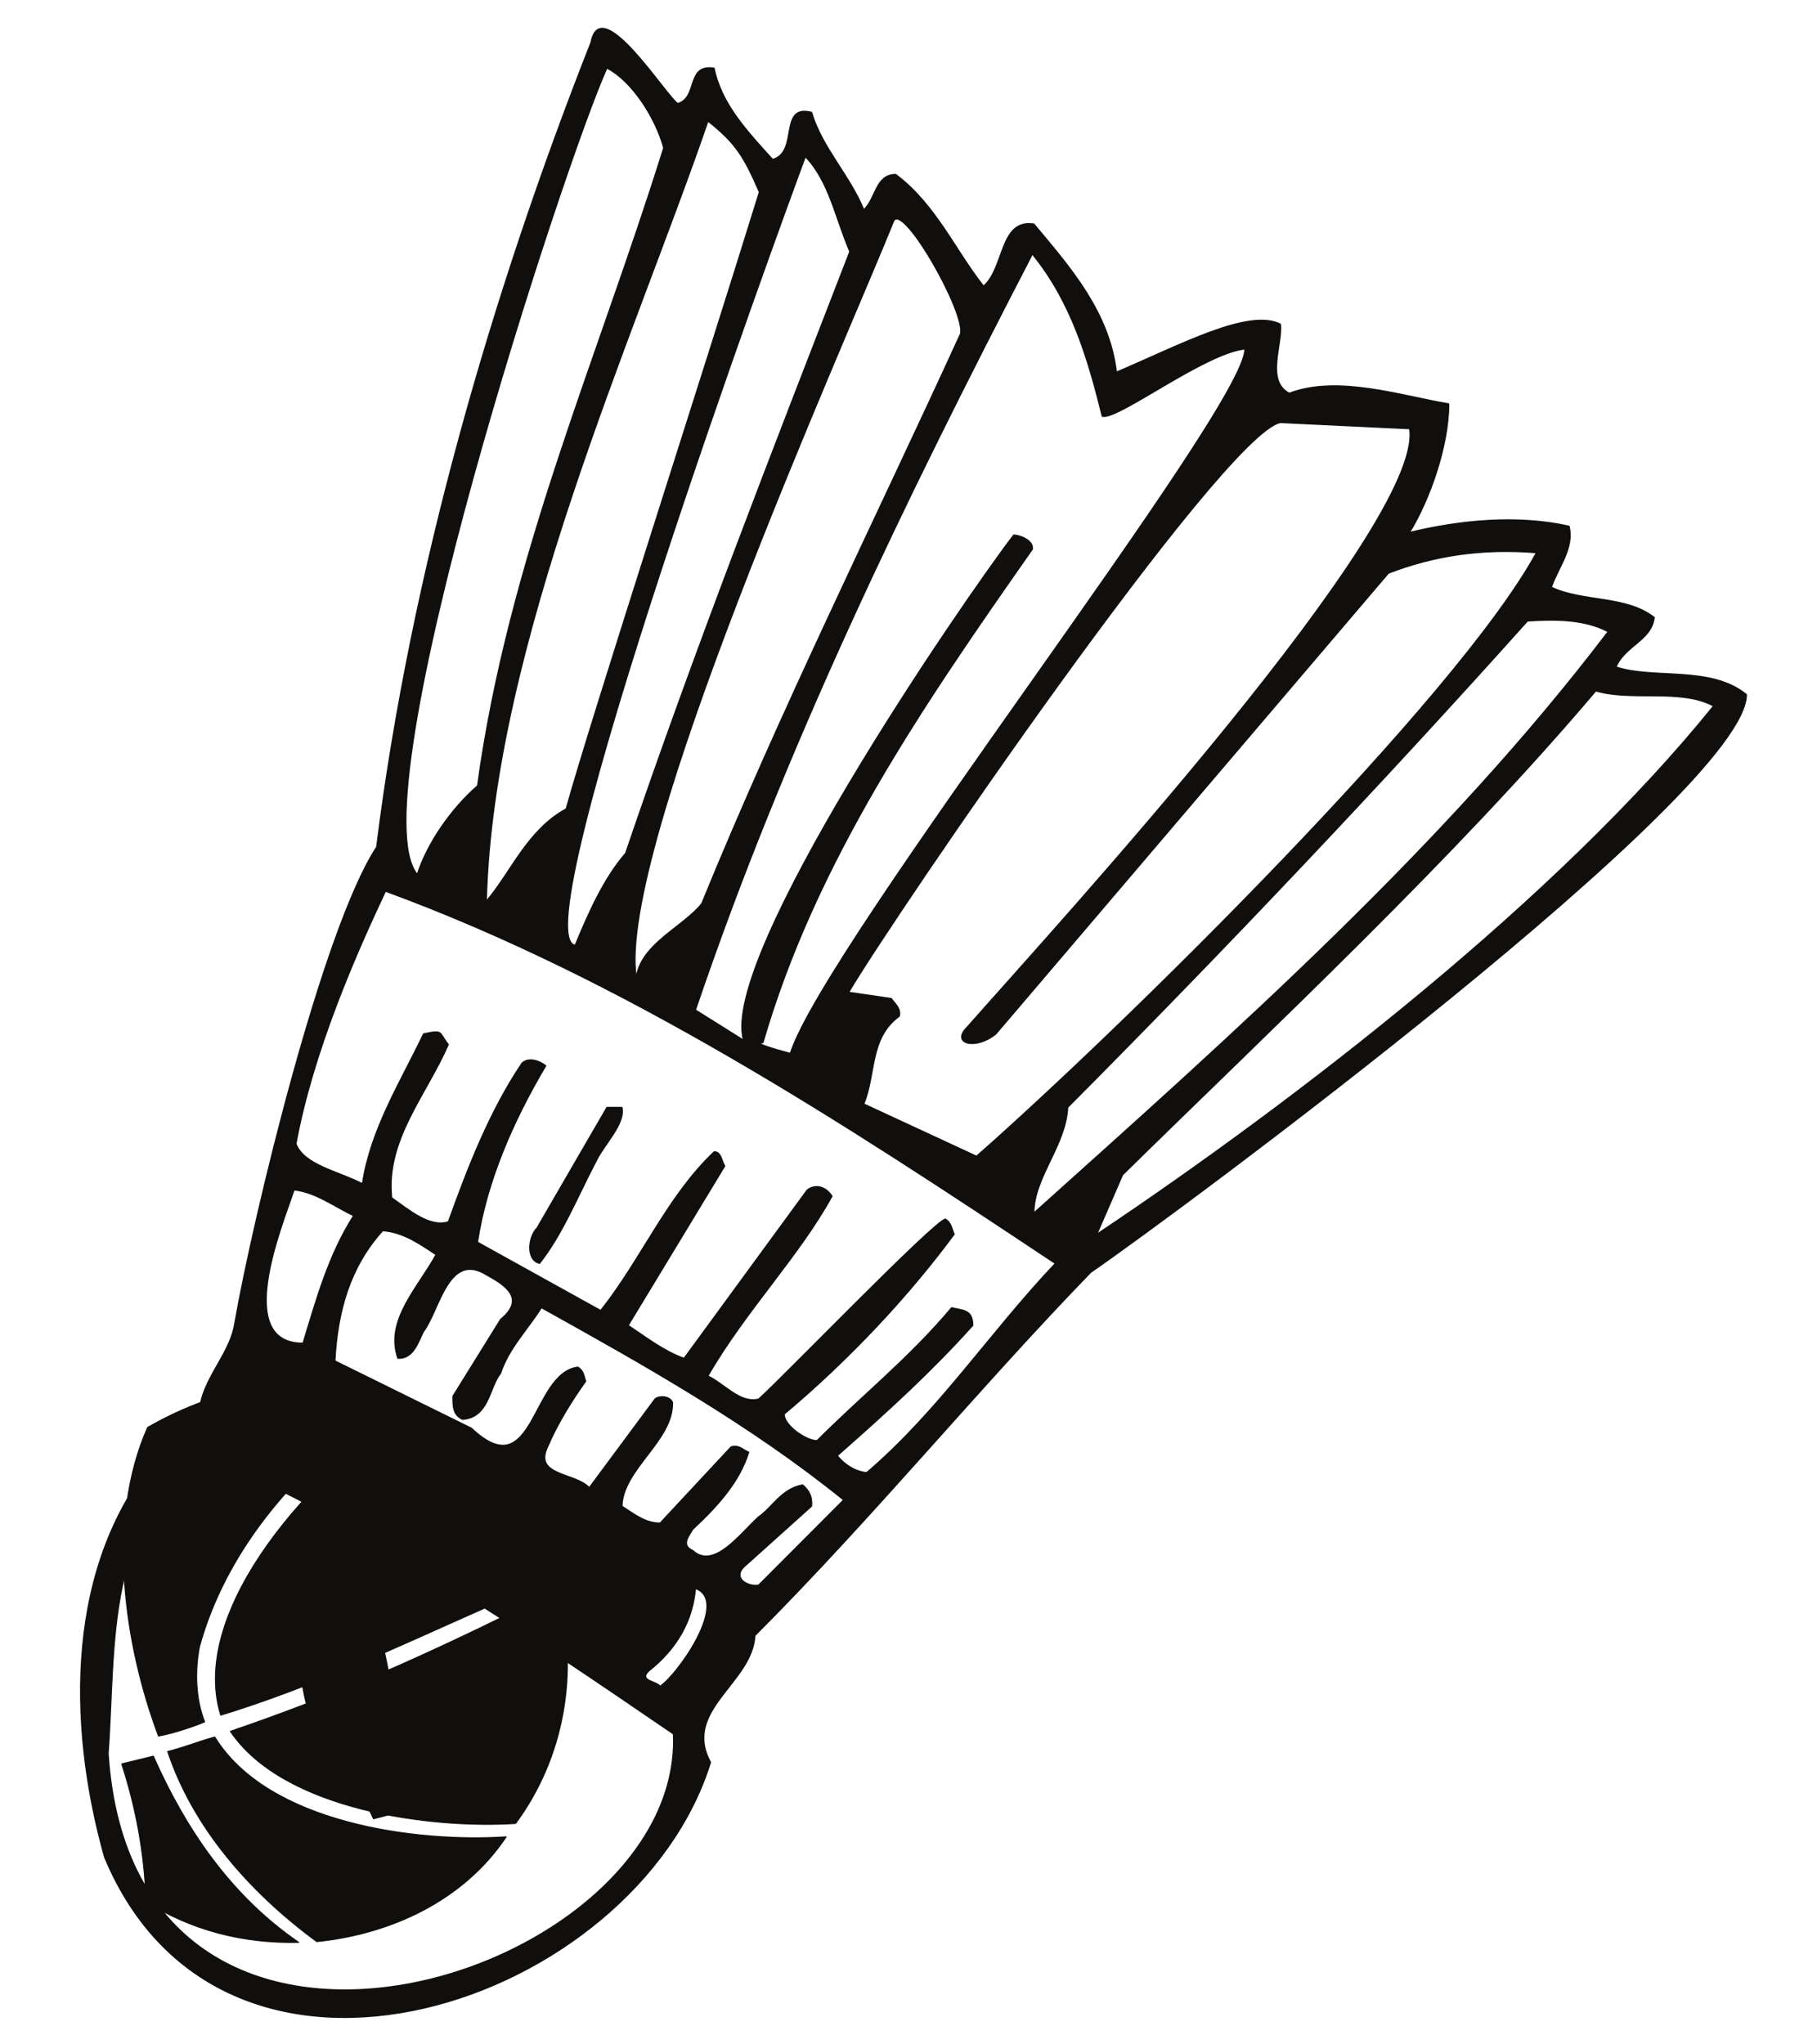 <?xml version="1.0" encoding="UTF-8"?>
<svg xmlns="http://www.w3.org/2000/svg" xmlns:xlink="http://www.w3.org/1999/xlink" width="207pt" height="232.809pt" viewBox="0 0 207 232.809" version="1.1">
<g id="surface1">
<path style="fill:none;stroke-width:0.12;stroke-linecap:butt;stroke-linejoin:round;stroke:rgb(6.476%,5.928%,5.235%);stroke-opacity:1;stroke-miterlimit:10;" d="M -0.001 -0.002 C 2.331 0.709 0.909 4.534 4.14 4.03 C 4.94 -0.002 7.87 -3.134 10.8 -6.361 C 13.819 -5.56 11.421 -0.002 15.241 -1.005 C 16.448 -5.056 19.593 -8.17 21.19 -12.107 C 22.608 -10.709 22.522 -8.08 24.831 -8.08 C 29.382 -11.509 31.491 -16.548 34.831 -20.798 C 37.249 -18.673 36.64 -13.115 40.569 -13.728 C 44.71 -18.673 49.151 -23.728 49.972 -30.595 C 57.343 -27.459 65.011 -23.318 68.651 -25.127 C 68.948 -27.349 66.933 -31.599 69.659 -33.002 C 75.198 -30.892 82.472 -33.318 87.831 -34.213 C 87.831 -39.064 85.608 -45.22 83.37 -48.857 C 89.222 -47.439 95.698 -46.841 101.538 -48.146 C 102.151 -50.666 100.319 -52.795 99.522 -55.107 C 103.249 -56.822 108.011 -56.021 111.241 -58.541 C 110.94 -61.17 107.901 -61.767 106.89 -64.189 C 111.241 -65.611 117.69 -64.005 121.741 -67.326 C 121.741 -78.423 56.73 -126.478 47.05 -133.138 C 34.319 -146.255 22.101 -161.197 8.788 -174.517 C 8.491 -179.963 0.499 -183.005 3.73 -188.955 C -4.849 -216.509 -51.681 -232.459 -65.31 -199.755 C -69.642 -184.31 -69.642 -166.252 -59.251 -154.033 C -57.528 -153.119 -55.61 -151.607 -54.509 -150.189 C -54.899 -145.752 -51.079 -142.935 -50.462 -138.884 C -48.349 -126.873 -40.462 -94.076 -34.31 -84.693 C -30.368 -53.298 -21.099 -21.509 -9.892 6.959 C -8.79 12.815 -1.31 0.803 -0.001 -0.002 Z M -1.61 -5.056 C -9.091 -29.064 -19.27 -51.88 -22.817 -77.716 C -25.841 -80.345 -28.56 -84.283 -29.681 -87.806 C -36.728 -79.338 -12.907 -6.564 -8.079 4.03 C -5.149 2.518 -2.52 -1.716 -1.61 -5.056 Z M -12.72 -80.345 C -17.157 -82.771 -18.97 -87.509 -21.81 -90.849 C -21.099 -61.877 -5.04 -26.658 3.433 -2.013 C 6.659 -4.552 7.569 -6.158 9.288 -10.091 C 2.933 -30.685 -9.892 -70.162 -12.72 -80.345 Z M 19.593 -16.865 C 10.8 -39.568 1.921 -62.271 -5.95 -85.404 C -8.47 -88.31 -10.188 -92.248 -11.7 -95.884 C -17.97 -94.787 11.921 -13.021 14.53 -6.064 C 17.249 -8.88 17.96 -13.115 19.593 -16.865 Z M 32.198 -26.248 C 22.312 -47.849 11.71 -69.134 2.722 -91.146 C 0.499 -93.873 -4.142 -95.681 -4.739 -99.521 C -6.962 -84.99 18.671 -28.056 24.62 -13.322 C 25.843 -11.603 32.812 -23.916 32.198 -26.248 Z M 48.351 -35.63 C 50.069 -36.134 59.96 -28.466 64.601 -27.963 C 64.71 -34.716 16.858 -95.681 12.812 -108.197 C 12.812 -108.197 8.171 -106.986 9.698 -106.986 C 15.651 -86.408 27.87 -68.63 40.39 -50.779 C 40.569 -49.771 38.972 -49.154 38.261 -49.154 C 32.101 -57.232 4.761 -97.209 7.48 -106.685 L 2.011 -103.255 C 12.12 -73.388 25.843 -45.22 40.39 -17.162 C 44.831 -22.611 46.73 -29.064 48.351 -35.63 Z M 83.37 -37.048 C 85.081 -47.943 43.409 -93.369 32.909 -105.267 C 31.101 -107.095 33.909 -107.9 36.249 -105.978 L 80.96 -53.502 C 86.198 -51.486 91.651 -50.666 97.812 -51.17 C 88.722 -67.83 50.671 -105.267 34.03 -119.912 L 21.19 -113.963 C 22.608 -110.529 21.812 -106.482 25.241 -103.963 C 25.44 -103.048 24.741 -102.545 24.319 -101.947 L 19.472 -101.24 C 24.44 -92.771 62.081 -37.646 68.651 -36.341 Z M 105.98 -60.162 C 87.421 -84.58 63.499 -105.791 40.569 -126.369 C 40.569 -122.338 44.21 -118.701 44.421 -114.353 C 62.472 -96.205 80.249 -77.416 96.8 -58.951 C 100.03 -58.744 103.249 -58.744 105.98 -60.162 Z M 117.991 -68.63 C 100.319 -90.548 70.659 -113.459 47.741 -128.795 L 50.671 -122.041 C 67.831 -105.177 88.421 -85.998 104.581 -66.916 C 108.608 -68.127 114.261 -66.615 117.991 -68.63 Z M -36.938 -126.685 C -39.77 -131.127 -41.169 -136.162 -42.7 -141.216 C -50.567 -141.216 -45.22 -128.197 -43.712 -123.755 C -41.169 -124.052 -39.157 -125.658 -36.938 -126.685 Z M 42.999 -132.13 C 35.538 -140.005 29.683 -148.978 21.511 -155.955 C 20.3 -155.841 19.081 -155.134 18.171 -154.033 C 24.12 -148.791 28.882 -144.443 33.608 -139.185 C 33.608 -137.373 32.499 -137.486 31.19 -137.17 C 26.343 -142.935 20.89 -147.259 15.858 -152.314 C 14.64 -152.314 12.12 -150.599 12.12 -149.295 C 19.593 -143.025 26.343 -135.771 31.491 -128.795 C 31.19 -128.197 31.19 -127.486 30.48 -127.076 C 29.272 -127.189 11.421 -145.658 9.198 -147.58 C 7.069 -148.084 5.351 -145.861 3.433 -144.947 C 7.671 -137.58 13.819 -131.31 17.569 -124.466 C 16.858 -123.345 15.651 -123.048 14.741 -123.755 L 0.71 -142.935 C -1.61 -142.111 -3.642 -140.509 -5.649 -139.185 L 5.351 -121.033 C 4.94 -120.322 4.94 -119.408 4.14 -119.408 C -1.212 -124.466 -4.142 -131.627 -8.79 -137.486 L -22.817 -129.709 C -21.79 -122.841 -18.77 -115.884 -15.04 -109.615 C -15.751 -109.017 -17.052 -108.607 -17.759 -109.318 C -21.489 -114.877 -23.919 -121.22 -26.142 -127.377 C -28.259 -128.084 -30.688 -125.978 -32.591 -124.65 C -33.302 -118.103 -28.657 -112.955 -26.142 -107.189 C -27.259 -105.791 -26.642 -105.474 -28.97 -105.978 C -31.579 -111.443 -35.02 -116.892 -35.931 -123.048 C -38.649 -121.63 -42.591 -120.92 -43.501 -118.494 C -41.579 -108.009 -36.642 -96.798 -33.302 -89.728 C -6.052 -99.728 18.882 -116.072 42.999 -132.13 Z M -27.552 -131.127 C -29.567 -134.853 -33.407 -138.588 -31.899 -142.935 C -30.067 -143.025 -29.567 -141.013 -28.97 -139.892 C -27.142 -137.486 -26.142 -130.713 -21.79 -133.439 C -19.567 -134.65 -17.349 -136.162 -20.188 -138.494 L -25.63 -147.259 C -25.63 -148.38 -25.63 -149.388 -24.528 -149.892 C -21.489 -149.685 -21.489 -146.255 -20.188 -144.646 C -19.27 -141.814 -17.052 -139.595 -15.54 -137.17 C -3.728 -143.736 8.28 -150.49 18.882 -159.068 L 9.198 -168.771 C 8.081 -168.974 6.272 -168.06 7.48 -166.755 L 15.241 -159.779 C 15.351 -158.677 14.94 -157.97 14.23 -157.353 C 11.812 -157.763 10.8 -159.892 9.198 -160.99 C 7.159 -162.818 4.14 -167.052 1.71 -164.834 C 0.3 -164.216 1.319 -163.119 1.71 -162.408 C 4.55 -159.779 7.069 -156.963 8.081 -153.623 C 7.48 -153.416 6.98 -152.728 6.062 -153.025 L -2.02 -161.701 C -3.728 -161.701 -4.938 -160.689 -6.36 -159.779 C -6.251 -155.545 -0.501 -152.314 -0.599 -147.97 C -0.899 -147.17 -2.22 -147.17 -2.61 -147.58 L -10.091 -157.67 C -11.599 -155.955 -16.45 -156.345 -14.829 -153.025 C -13.728 -150.396 -12.009 -147.67 -10.489 -145.545 C -10.688 -145.041 -10.688 -144.334 -11.399 -143.939 C -16.751 -144.646 -16.341 -157.67 -23.509 -150.896 L -39.06 -143.232 C -38.77 -137.58 -37.349 -132.521 -33.618 -128.4 C -31.188 -128.588 -29.27 -130.005 -27.552 -131.127 Z M -0.501 -185.728 C 0.71 -213.486 -61.97 -233.373 -64.899 -187.947 C -63.989 -175.841 -65.407 -160.283 -53.091 -154.33 C -34.618 -162.408 -17.669 -174.013 -0.501 -185.728 Z M -27.552 -153.623 C -29.36 -155.955 -31.079 -158.474 -31.188 -161.4 C -33.001 -161.4 -35.02 -160.189 -36.642 -158.677 C -39.567 -153.025 -27.552 -146.552 -27.552 -153.623 Z M -2.02 -180.279 C -2.52 -179.666 -4.438 -179.666 -3.317 -178.564 C -0.091 -176.029 1.71 -172.798 2.011 -169.162 C 5.948 -170.58 -0.091 -179.064 -2.02 -180.279 Z M -2.02 -180.279 " transform="matrix(1,0,0,-1,77.22,11.791)"/>
<path style=" stroke:none;fill-rule:evenodd;fill:rgb(6.476%,5.928%,5.235%);fill-opacity:1;" d="M 77.219 11.793 C 79.551 11.082 78.129 7.258 81.359 7.762 C 82.16 11.793 85.09 14.926 88.02 18.152 C 91.039 17.352 88.641 11.793 92.461 12.797 C 93.668 16.848 96.812 19.961 98.41 23.898 C 99.828 22.5 99.742 19.871 102.051 19.871 C 106.602 23.301 108.711 28.34 112.051 32.59 C 114.469 30.465 113.859 24.906 117.789 25.52 C 121.93 30.465 126.371 35.52 127.191 42.387 C 134.562 39.25 142.23 35.109 145.871 36.918 C 146.168 39.141 144.152 43.391 146.879 44.793 C 152.418 42.684 159.691 45.109 165.051 46.004 C 165.051 50.855 162.828 57.012 160.59 60.648 C 166.441 59.23 172.918 58.633 178.758 59.938 C 179.371 62.457 177.539 64.586 176.742 66.898 C 180.469 68.613 185.23 67.812 188.461 70.332 C 188.16 72.961 185.121 73.559 184.109 75.98 C 188.461 77.402 194.91 75.797 198.961 79.117 C 198.961 90.215 133.949 138.27 124.27 144.93 C 111.539 158.047 99.32 172.988 86.008 186.309 C 85.711 191.754 77.719 194.797 80.949 200.746 C 72.371 228.301 25.539 244.25 11.91 211.547 C 7.578 196.102 7.578 178.043 17.969 165.824 C 19.691 164.91 21.609 163.398 22.711 161.98 C 22.32 157.543 26.141 154.727 26.758 150.676 C 28.871 138.664 36.758 105.867 42.91 96.484 C 46.852 65.09 56.121 33.301 67.328 4.832 C 68.43 -1.023 75.91 10.988 77.219 11.793 M 75.609 16.848 C 68.129 40.855 57.949 63.672 54.402 89.508 C 51.379 92.137 48.66 96.074 47.539 99.598 C 40.492 91.129 64.312 18.355 69.141 7.762 C 72.07 9.273 74.699 13.508 75.609 16.848 M 64.5 92.137 C 60.062 94.562 58.25 99.301 55.41 102.641 C 56.121 73.668 72.18 38.449 80.652 13.805 C 83.879 16.344 84.789 17.949 86.508 21.883 C 80.152 42.477 67.328 81.953 64.5 92.137 M 96.812 28.656 C 88.02 51.359 79.141 74.062 71.27 97.195 C 68.75 100.102 67.031 104.039 65.52 107.676 C 59.25 106.578 89.141 24.812 91.75 17.855 C 94.469 20.672 95.18 24.906 96.812 28.656 M 109.418 38.039 C 99.531 59.641 88.93 80.926 79.941 102.938 C 77.719 105.664 73.078 107.473 72.48 111.312 C 70.258 96.781 95.891 39.848 101.84 25.113 C 103.062 23.395 110.031 35.707 109.418 38.039 M 125.57 47.422 C 127.289 47.926 137.18 40.258 141.82 39.754 C 141.93 46.508 94.078 107.473 90.031 119.988 C 90.031 119.988 85.391 118.777 86.918 118.777 C 92.871 98.199 105.09 80.422 117.609 62.57 C 117.789 61.562 116.191 60.945 115.48 60.945 C 109.32 69.023 81.98 109 84.699 118.477 L 79.23 115.047 C 89.34 85.18 103.062 57.012 117.609 28.953 C 122.051 34.402 123.949 40.855 125.57 47.422 M 160.59 48.84 C 162.301 59.734 120.629 105.16 110.129 117.059 C 108.32 118.887 111.129 119.691 113.469 117.77 L 158.18 65.293 C 163.418 63.277 168.871 62.457 175.031 62.961 C 165.941 79.621 127.891 117.059 111.25 131.703 L 98.41 125.754 C 99.828 122.32 99.031 118.273 102.461 115.754 C 102.66 114.84 101.961 114.336 101.539 113.738 L 96.691 113.031 C 101.66 104.562 139.301 49.438 145.871 48.133 Z M 183.199 71.953 C 164.641 96.371 140.719 117.582 117.789 138.16 C 117.789 134.129 121.43 130.492 121.641 126.145 C 139.691 107.996 157.469 89.207 174.02 70.742 C 177.25 70.535 180.469 70.535 183.199 71.953 M 195.211 80.422 C 177.539 102.34 147.879 125.25 124.961 140.586 L 127.891 133.832 C 145.051 116.969 165.641 97.789 181.801 78.707 C 185.828 79.918 191.48 78.406 195.211 80.422 M 40.281 138.477 C 37.449 142.918 36.051 147.953 34.52 153.008 C 26.652 153.008 32 139.988 33.508 135.547 C 36.051 135.844 38.062 137.449 40.281 138.477 M 120.219 143.922 C 112.758 151.797 106.902 160.77 98.73 167.746 C 97.52 167.633 96.301 166.926 95.391 165.824 C 101.34 160.582 106.102 156.234 110.828 150.977 C 110.828 149.164 109.719 149.277 108.41 148.961 C 103.562 154.727 98.109 159.051 93.078 164.105 C 91.859 164.105 89.34 162.391 89.34 161.086 C 96.812 154.816 103.562 147.562 108.711 140.586 C 108.41 139.988 108.41 139.277 107.699 138.867 C 106.492 138.98 88.641 157.449 86.418 159.371 C 84.289 159.875 82.57 157.652 80.652 156.738 C 84.891 149.371 91.039 143.102 94.789 136.258 C 94.078 135.137 92.871 134.84 91.961 135.547 L 77.93 154.727 C 75.609 153.902 73.578 152.301 71.57 150.977 L 82.57 132.824 C 82.16 132.113 82.16 131.199 81.359 131.199 C 76.008 136.258 73.078 143.418 68.43 149.277 L 54.402 141.5 C 55.43 134.633 58.449 127.676 62.18 121.406 C 61.469 120.809 60.168 120.398 59.461 121.109 C 55.73 126.668 53.301 133.012 51.078 139.168 C 48.961 139.875 46.531 137.77 44.629 136.441 C 43.918 129.895 48.562 124.746 51.078 118.98 C 49.961 117.582 50.578 117.266 48.25 117.77 C 45.641 123.234 42.199 128.684 41.289 134.84 C 38.57 133.422 34.629 132.711 33.719 130.285 C 35.641 119.801 40.578 108.59 43.918 101.52 C 71.168 111.52 96.102 127.863 120.219 143.922 M 49.668 142.918 C 47.652 146.645 43.812 150.379 45.32 154.727 C 47.152 154.816 47.652 152.805 48.25 151.684 C 50.078 149.277 51.078 142.504 55.43 145.23 C 57.652 146.441 59.871 147.953 57.031 150.285 L 51.59 159.051 C 51.59 160.172 51.59 161.18 52.691 161.684 C 55.73 161.477 55.73 158.047 57.031 156.438 C 57.949 153.605 60.168 151.387 61.68 148.961 C 73.492 155.527 85.5 162.281 96.102 170.859 L 86.418 180.562 C 85.301 180.766 83.492 179.852 84.699 178.547 L 92.461 171.57 C 92.57 170.469 92.16 169.762 91.449 169.145 C 89.031 169.555 88.02 171.684 86.418 172.781 C 84.379 174.609 81.359 178.844 78.93 176.625 C 77.52 176.008 78.539 174.91 78.93 174.199 C 81.77 171.57 84.289 168.754 85.301 165.414 C 84.699 165.207 84.199 164.52 83.281 164.816 L 75.199 173.492 C 73.492 173.492 72.281 172.48 70.859 171.57 C 70.969 167.336 76.719 164.105 76.621 159.762 C 76.32 158.961 75 158.961 74.609 159.371 L 67.129 169.461 C 65.621 167.746 60.77 168.137 62.391 164.816 C 63.492 162.188 65.211 159.461 66.73 157.336 C 66.531 156.832 66.531 156.125 65.82 155.73 C 60.469 156.438 60.879 169.461 53.711 162.688 L 38.16 155.023 C 38.449 149.371 39.871 144.312 43.602 140.191 C 46.031 140.379 47.949 141.797 49.668 142.918 M 76.719 197.52 C 77.93 225.277 15.25 245.164 12.32 199.738 C 13.23 187.633 11.812 172.074 24.129 166.121 C 42.602 174.199 59.551 185.805 76.719 197.52 M 49.668 165.414 C 47.859 167.746 46.141 170.266 46.031 173.191 C 44.219 173.191 42.199 171.98 40.578 170.469 C 37.652 164.816 49.668 158.344 49.668 165.414 M 75.199 192.07 C 74.699 191.457 72.781 191.457 73.902 190.355 C 77.129 187.82 78.93 184.59 79.23 180.953 C 83.168 182.371 77.129 190.855 75.199 192.07 "/>
<path style="fill:none;stroke-width:0.12;stroke-linecap:butt;stroke-linejoin:round;stroke:rgb(6.476%,5.928%,5.235%);stroke-opacity:1;stroke-miterlimit:10;" d="M -0 0.001 C 0.41 -1.921 -2.02 -4.14 -3.02 -6.269 C -5.039 -10.112 -6.762 -14.441 -9.391 -17.776 C -10.988 -17.37 -10.688 -14.737 -9.68 -13.73 L -1.719 0.001 Z M -0 0.001 " transform="matrix(1,0,0,-1,70.859,126.145)"/>
<path style=" stroke:none;fill-rule:evenodd;fill:rgb(6.476%,5.928%,5.235%);fill-opacity:1;" d="M 70.859 126.145 C 71.27 128.066 68.84 130.285 67.84 132.414 C 65.82 136.258 64.098 140.586 61.469 143.922 C 59.871 143.516 60.172 140.883 61.18 139.875 L 69.141 126.145 Z M 70.859 126.145 "/>
<path style="fill:none;stroke-width:0.12;stroke-linecap:butt;stroke-linejoin:round;stroke:rgb(6.476%,5.928%,5.235%);stroke-opacity:1;stroke-miterlimit:10;" d="M 0 0 C -7.852 5.383 -12.98 13.125 -16.551 21.204 L -20.148 20.325 C -18.539 15.364 -17.551 10.149 -17.379 4.649 C -12.301 1.418 -6.379 -0.144 0 0 Z M 0 0 " transform="matrix(1,0,0,-1,34.02,221.254)"/>
<path style=" stroke:none;fill-rule:evenodd;fill:rgb(6.476%,5.928%,5.235%);fill-opacity:1;" d="M 34.02 221.254 C 26.168 215.871 21.039 208.129 17.469 200.051 L 13.871 200.93 C 15.48 205.891 16.469 211.105 16.641 216.605 C 21.719 219.836 27.641 221.398 34.02 221.254 "/>
<path style="fill:none;stroke-width:0.12;stroke-linecap:butt;stroke-linejoin:round;stroke:rgb(6.476%,5.928%,5.235%);stroke-opacity:1;stroke-miterlimit:10;" d="M -0 -0.002 C -10.231 -0.681 -27.148 1.53 -33.191 11.366 C -34.813 10.944 -36.68 10.178 -38.551 9.721 C -35.691 1.135 -29.313 -6.236 -21.57 -11.931 C -13.039 -11.056 -4.82 -7.201 -0 -0.002 Z M -0 -0.002 " transform="matrix(1,0,0,-1,57.66,209.237)"/>
<path style=" stroke:none;fill-rule:evenodd;fill:rgb(6.476%,5.928%,5.235%);fill-opacity:1;" d="M 57.66 209.238 C 47.43 209.918 30.512 207.707 24.469 197.871 C 22.848 198.293 20.98 199.059 19.109 199.516 C 21.969 208.102 28.348 215.473 36.09 221.168 C 44.621 220.293 52.84 216.438 57.66 209.238 "/>
<path style="fill:none;stroke-width:0.12;stroke-linecap:butt;stroke-linejoin:round;stroke:rgb(6.476%,5.928%,5.235%);stroke-opacity:1;stroke-miterlimit:10;" d="M -0.002 0 C -1.053 2.692 -1.111 5.782 -0.6 8.532 C 2.01 18.086 8.471 26.563 16.522 32.883 C 17.459 33.789 20.092 35.575 21.029 36.313 C 11.99 40.45 1.729 38.27 -6.49 33.536 C -11.26 22.789 -9.1 8.645 -5.252 -1.613 C -3.553 -1.304 -1.279 -0.539 -0.002 0 Z M -0.002 0 " transform="matrix(1,0,0,-1,23.311,196.141)"/>
<path style=" stroke:none;fill-rule:evenodd;fill:rgb(6.476%,5.928%,5.235%);fill-opacity:1;" d="M 23.309 196.141 C 22.258 193.449 22.199 190.359 22.711 187.609 C 25.32 178.055 31.781 169.578 39.832 163.258 C 40.77 162.352 43.402 160.566 44.34 159.828 C 35.301 155.691 25.039 157.871 16.82 162.605 C 12.051 173.352 14.211 187.496 18.059 197.754 C 19.758 197.445 22.031 196.68 23.309 196.141 "/>
<path style="fill:none;stroke-width:0.12;stroke-linecap:butt;stroke-linejoin:round;stroke:rgb(6.476%,5.928%,5.235%);stroke-opacity:1;stroke-miterlimit:10;" d="M 0.001 -0.002 C 2.552 1.022 4.868 2.549 7.31 3.854 C 5.72 11.936 -2.87 19.049 -8.991 22.28 C -19.19 15.901 -33.991 -0.029 -30.222 -12.275 C -19.683 -9.045 -10.038 -4.451 0.001 -0.002 Z M 0.001 -0.002 " transform="matrix(1,0,0,-1,55.37,183.1)"/>
<path style=" stroke:none;fill-rule:evenodd;fill:rgb(6.476%,5.928%,5.235%);fill-opacity:1;" d="M 55.371 183.102 C 57.922 182.078 60.238 180.551 62.68 179.246 C 61.09 171.164 52.5 164.051 46.379 160.82 C 36.18 167.199 21.379 183.129 25.148 195.375 C 35.688 192.145 45.332 187.551 55.371 183.102 "/>
<path style="fill:none;stroke-width:0.12;stroke-linecap:butt;stroke-linejoin:round;stroke:rgb(6.476%,5.928%,5.235%);stroke-opacity:1;stroke-miterlimit:10;" d="M -0.002 -0.002 C 5.471 7.428 7.279 17.065 4.818 26.588 C -8.158 20.209 -17.752 15.534 -32.49 10.487 C -26.42 1.502 -9.611 -0.623 -0.002 -0.002 Z M -0.002 -0.002 " transform="matrix(1,0,0,-1,58.74,207.706)"/>
<path style=" stroke:none;fill-rule:evenodd;fill:rgb(6.476%,5.928%,5.235%);fill-opacity:1;" d="M 58.738 207.707 C 64.211 200.277 66.02 190.641 63.559 181.117 C 50.582 187.496 40.988 192.172 26.25 197.219 C 32.32 206.203 49.129 208.328 58.738 207.707 "/>
<path style="fill:none;stroke-width:0.12;stroke-linecap:butt;stroke-linejoin:round;stroke:rgb(6.476%,5.928%,5.235%);stroke-opacity:1;stroke-miterlimit:10;" d="M 0 -0.002 C -0.512 2.096 -1.437 4.311 -1.949 6.522 C -4.25 14.741 -4.59 26.248 -1.699 34.584 C -7.34 30.33 -11.109 24.889 -13.18 18.963 C -9.777 12.612 -6.32 5.67 -3.289 -0.88 Z M 0 -0.002 " transform="matrix(1,0,0,-1,45.84,206.299)"/>
<path style=" stroke:none;fill-rule:evenodd;fill:rgb(6.476%,5.928%,5.235%);fill-opacity:1;" d="M 45.84 206.301 C 45.328 204.203 44.402 201.988 43.891 199.777 C 41.59 191.559 41.25 180.051 44.141 171.715 C 38.5 175.969 34.73 181.41 32.66 187.336 C 36.062 193.688 39.52 200.629 42.551 207.18 Z M 45.84 206.301 "/>
<path style="fill:none;stroke-width:0.12;stroke-linecap:butt;stroke-linejoin:round;stroke:rgb(6.476%,5.928%,5.235%);stroke-opacity:1;stroke-miterlimit:10;" d="M -0 -0.002 C -2.777 5.897 -5.551 12.385 -9.039 17.885 C -10.91 10.518 -10.629 5.299 -7.707 -1.728 C -5.27 -1.22 -2.457 -0.681 -0 -0.002 Z M -0 -0.002 " transform="matrix(1,0,0,-1,44.359,197.526)"/>
<path style=" stroke:none;fill-rule:evenodd;fill:rgb(6.476%,5.928%,5.235%);fill-opacity:1;" d="M 44.359 197.527 C 41.582 191.629 38.809 185.141 35.32 179.641 C 33.449 187.008 33.73 192.227 36.652 199.254 C 39.09 198.746 41.902 198.207 44.359 197.527 "/>
<path style="fill:none;stroke-width:0.12;stroke-linecap:butt;stroke-linejoin:round;stroke:rgb(6.476%,5.928%,5.235%);stroke-opacity:1;stroke-miterlimit:10;" d="M 0.001 -0.001 C -2.581 -0.481 -5.698 -1.333 -8.358 -1.59 C -6.382 -6.352 -2.101 -12.102 2.579 -14.372 C 3.001 -9.469 0.728 -2.098 0.001 -0.001 Z M 0.001 -0.001 " transform="matrix(1,0,0,-1,42.12,182.261)"/>
<path style=" stroke:none;fill-rule:evenodd;fill:rgb(6.476%,5.928%,5.235%);fill-opacity:1;" d="M 42.121 182.262 C 39.539 182.742 36.422 183.594 33.762 183.852 C 35.738 188.613 40.02 194.363 44.699 196.633 C 45.121 191.73 42.848 184.359 42.121 182.262 "/>
</g>
</svg>
